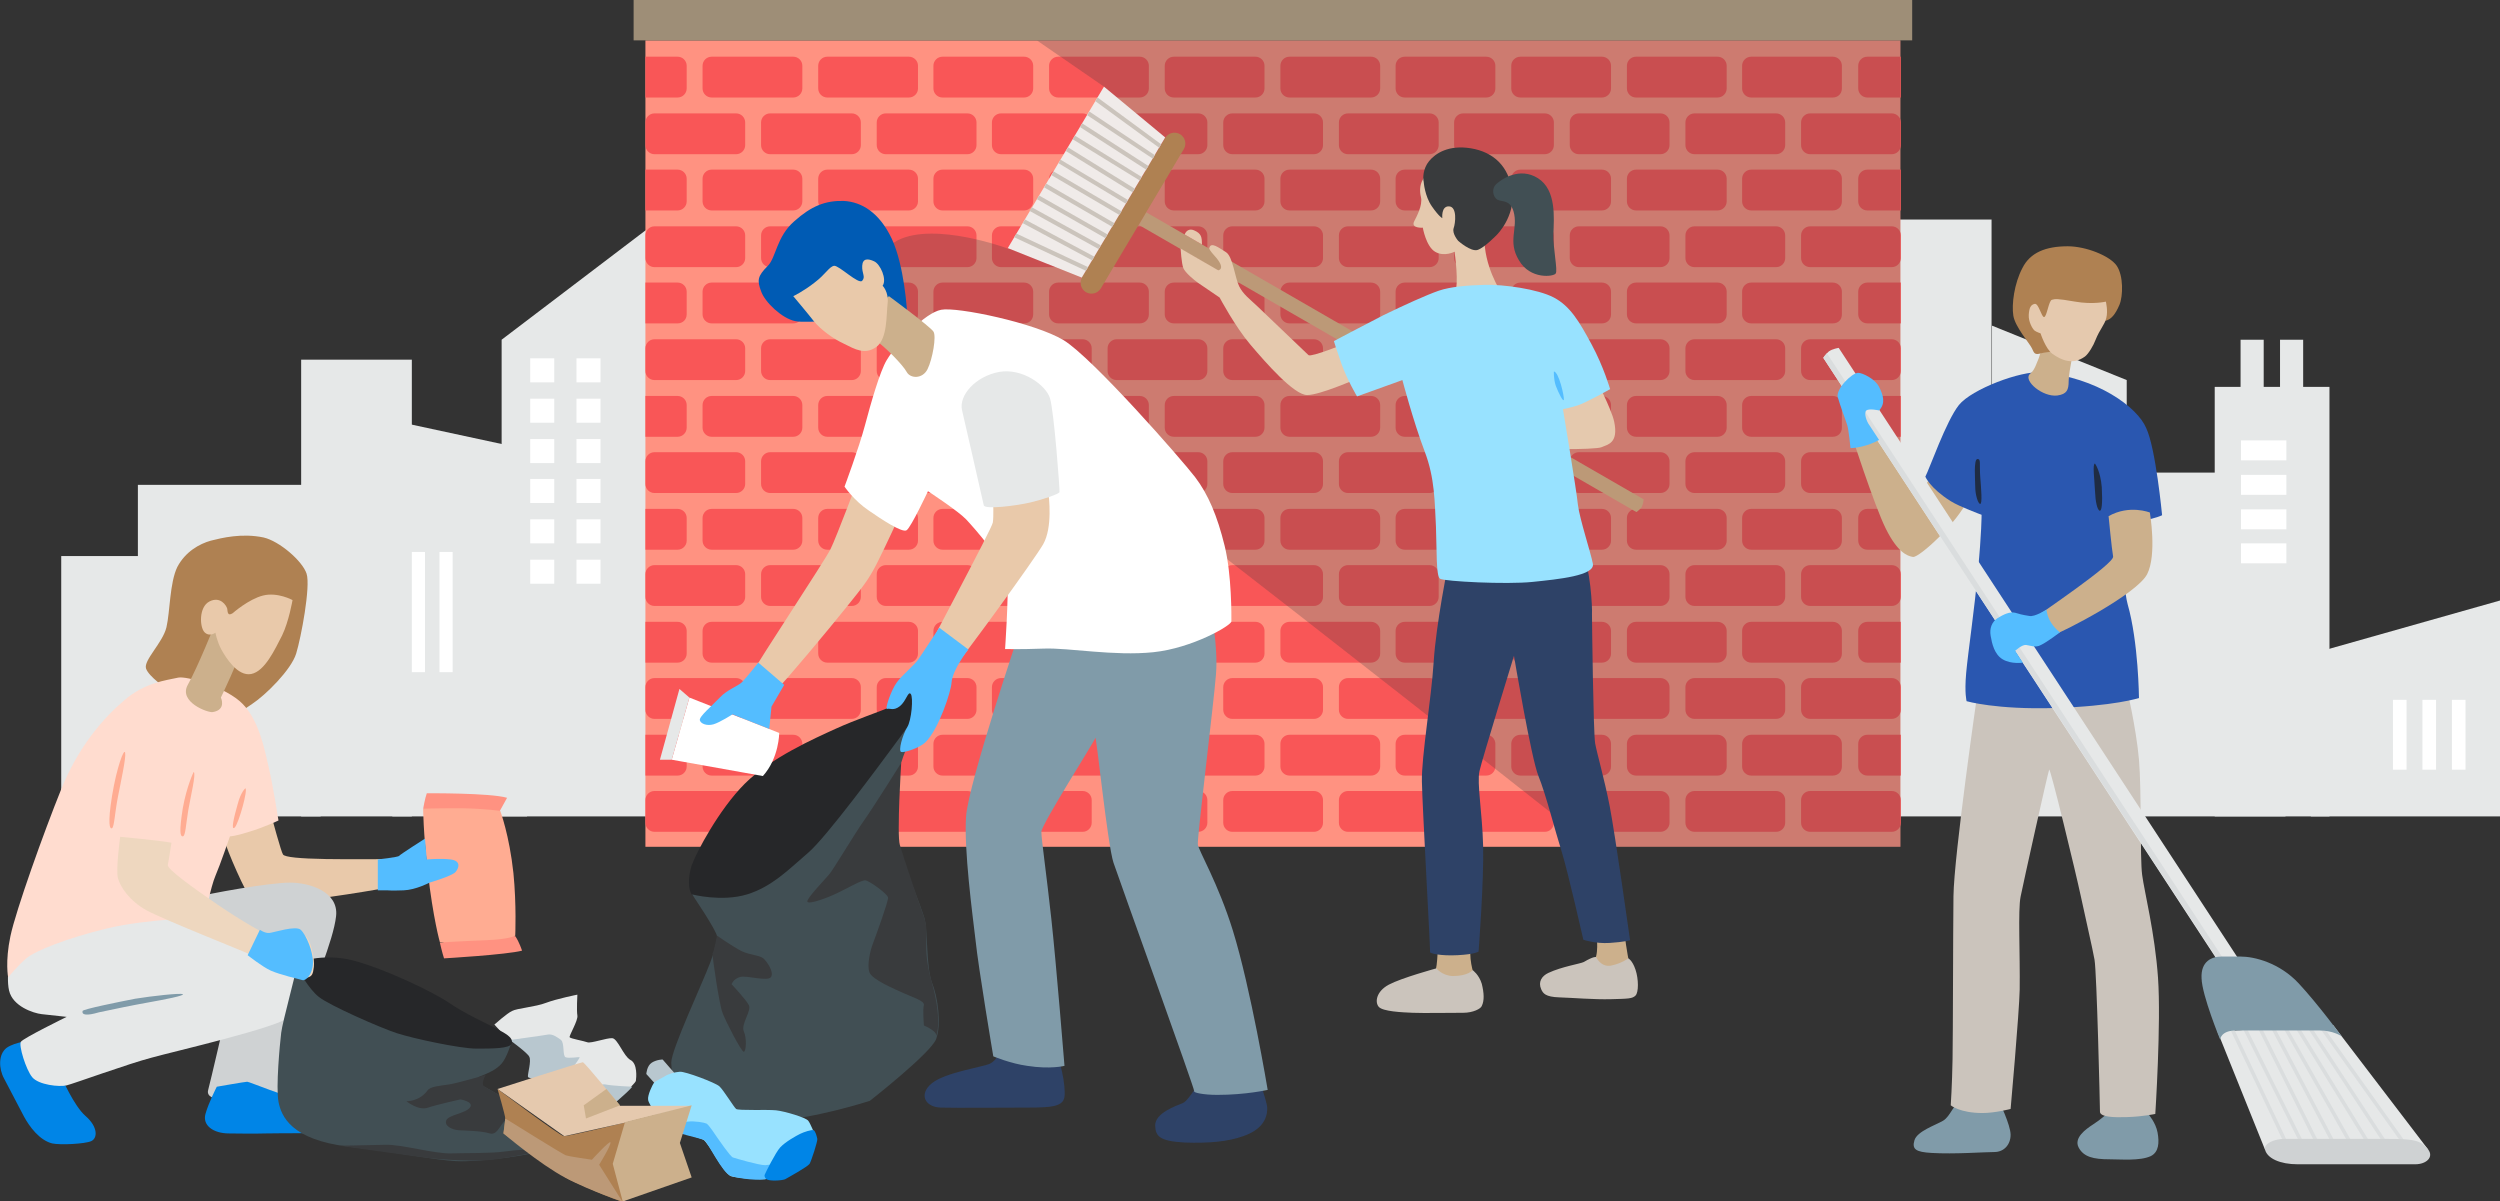 <svg xmlns="http://www.w3.org/2000/svg" xml:space="preserve" id="Layer_1" x="0" y="0" style="enable-background:new 0 0 551.2 264.9" version="1.1" viewBox="0 0 551.2 264.9"><rect x="0" y="0" width="551.2" height="264.9" fill="#333333" stroke="none"/><style>.st0{fill:#e6e8e8}.st1{fill:#fff}.st2{fill:#ff9281}.st3{fill:#f95657}.st6{fill:#e5c9ae}.st7{fill:#393b3d}.st8{fill:#414f54}.st9{fill:#bc9977}.st10{fill:#af8152}.st12{fill:#cbc4bc}.st13{fill:#ccb08c}.st14{fill:#2e4267}.st15{fill:#98e2ff}.st16{fill:#54bdff}.st17{fill:#b8c7cf}.st19{fill:#809ba9}.st20{fill:#e9c9aa}.st21{fill:#262729}.st22{fill:#cfd2d3}.st23{fill:#0085e7}.st24{fill:#ffac92}.st28{fill:#daddde}.st29{fill:#1f2c43}</style><path d="M409.4 48.4h29.7V180h-29.7zM468.9 180h-29.7V71.8l29.7 12z" class="st0"/><path d="M465.5 104.2h38.4V180h-38.4z" class="st0"/><path d="M488.3 85.3h25.3V180h-25.3z" class="st0"/><path d="M494 74.9h5.1v17.7H494zM502.7 74.9h5.1v17.7h-5.1z" class="st0"/><path d="M494.1 97.1h10v4.4h-10zM494.1 104.7h10v4.4h-10zM494.1 112.3h10v4.4h-10zM494.1 119.8h10v4.4h-10z" class="st1"/><path d="m509.5 144.2 41.7-11.8V180h-41.7z" class="st0"/><path d="M527.6 154.3h3v15.4h-3zM534.1 154.3h3v15.4h-3zM540.6 154.3h3v15.4h-3z" class="st1"/><path d="M143.5 180h-32.9V74.9l32.9-25z" class="st0"/><path d="M116.2 180H86.5V92.7l29.7 6.4z" class="st0"/><path d="M66.4 79.3h24.4V180H66.4z" class="st0"/><path d="M13.5 122.6h57.2V180H13.5z" class="st0"/><path d="M30.4 106.9h61.3v21.9H30.4z" class="st0"/><path d="M116.9 79h5.3v5.3h-5.3zM116.9 87.9h5.3v5.3h-5.3zM116.9 96.8h5.3v5.3h-5.3zM116.9 105.6h5.3v5.3h-5.3zM116.9 114.5h5.3v5.3h-5.3zM116.9 123.4h5.3v5.3h-5.3zM127.1 79h5.3v5.3h-5.3zM127.1 87.9h5.3v5.3h-5.3zM127.1 96.8h5.3v5.3h-5.3zM127.1 105.6h5.3v5.3h-5.3zM127.1 114.5h5.3v5.3h-5.3zM127.1 123.4h5.3v5.3h-5.3zM90.8 121.7h2.9v26.5h-2.9zM96.9 121.7h2.9v26.5h-2.9z" class="st1"/><path d="M142.3 8.9H419v177.8H142.3z" class="st2"/><path d="M302.3 21.5h-18c-1.1 0-2-.9-2-2v-5c0-1.1.9-2 2-2h18c1.1 0 2 .9 2 2v5c0 1.1-.9 2-2 2zM327.7 21.5h-18c-1.1 0-2-.9-2-2v-5c0-1.1.9-2 2-2h18c1.1 0 2 .9 2 2v5c0 1.1-.9 2-2 2zM353.2 21.5h-18c-1.1 0-2-.9-2-2v-5c0-1.1.9-2 2-2h18c1.1 0 2 .9 2 2v5c0 1.1-.9 2-2 2zM378.7 21.5h-18c-1.1 0-2-.9-2-2v-5c0-1.1.9-2 2-2h18c1.1 0 2 .9 2 2v5c0 1.1-.9 2-2 2zM404.1 21.5h-18c-1.1 0-2-.9-2-2v-5c0-1.1.9-2 2-2h18c1.1 0 2 .9 2 2v5c0 1.1-.8 2-2 2zM419.1 21.5h-7.4c-1.1 0-2-.9-2-2v-5c0-1.1.9-2 2-2h7.4v9zM149.4 21.5h-7.1v-9h7.1c1.1 0 2 .9 2 2v5c0 1.1-.9 2-2 2zM174.9 21.5h-18c-1.1 0-2-.9-2-2v-5c0-1.1.9-2 2-2h18c1.1 0 2 .9 2 2v5c0 1.1-.9 2-2 2zM200.4 21.5h-18c-1.1 0-2-.9-2-2v-5c0-1.1.9-2 2-2h18c1.1 0 2 .9 2 2v5c0 1.1-.9 2-2 2zM225.8 21.5h-18c-1.1 0-2-.9-2-2v-5c0-1.1.9-2 2-2h18c1.1 0 2 .9 2 2v5c0 1.1-.9 2-2 2zM251.3 21.5h-18c-1.1 0-2-.9-2-2v-5c0-1.1.9-2 2-2h18c1.1 0 2 .9 2 2v5c0 1.1-.9 2-2 2zM276.8 21.5h-18c-1.1 0-2-.9-2-2v-5c0-1.1.9-2 2-2h18c1.1 0 2 .9 2 2v5c0 1.1-.9 2-2 2zM315.2 34h-18c-1.1 0-2-.9-2-2v-5c0-1.1.9-2 2-2h18c1.1 0 2 .9 2 2v5c0 1.1-.9 2-2 2zM340.6 34h-18c-1.1 0-2-.9-2-2v-5c0-1.1.9-2 2-2h18c1.1 0 2 .9 2 2v5c0 1.1-.9 2-2 2zM366.1 34h-18c-1.1 0-2-.9-2-2v-5c0-1.1.9-2 2-2h18c1.1 0 2 .9 2 2v5c0 1.1-.9 2-2 2zM391.6 34h-18c-1.1 0-2-.9-2-2v-5c0-1.1.9-2 2-2h18c1.1 0 2 .9 2 2v5c0 1.1-.9 2-2 2zM417.1 34h-18c-1.1 0-2-.9-2-2v-5c0-1.1.9-2 2-2h18c1.1 0 2 .9 2 2v5c0 1.1-.9 2-2 2zM162.3 34h-18c-1.1 0-2-.9-2-2v-5c0-1.1.9-2 2-2h18c1.1 0 2 .9 2 2v5c0 1.1-.9 2-2 2zM187.8 34h-18c-1.1 0-2-.9-2-2v-5c0-1.1.9-2 2-2h18c1.1 0 2 .9 2 2v5c0 1.1-.9 2-2 2zM213.3 34h-18c-1.1 0-2-.9-2-2v-5c0-1.1.9-2 2-2h18c1.1 0 2 .9 2 2v5c0 1.1-.9 2-2 2zM238.7 34h-18c-1.1 0-2-.9-2-2v-5c0-1.1.9-2 2-2h18c1.1 0 2 .9 2 2v5c0 1.1-.9 2-2 2zM264.2 34h-18c-1.1 0-2-.9-2-2v-5c0-1.1.9-2 2-2h18c1.1 0 2 .9 2 2v5c0 1.1-.9 2-2 2zM289.7 34h-18c-1.1 0-2-.9-2-2v-5c0-1.1.9-2 2-2h18c1.1 0 2 .9 2 2v5c0 1.1-.9 2-2 2zM302.3 46.4h-18c-1.1 0-2-.9-2-2v-5c0-1.1.9-2 2-2h18c1.1 0 2 .9 2 2v5c0 1.1-.9 2-2 2zM327.7 46.4h-18c-1.1 0-2-.9-2-2v-5c0-1.1.9-2 2-2h18c1.1 0 2 .9 2 2v5c0 1.1-.9 2-2 2zM353.2 46.4h-18c-1.1 0-2-.9-2-2v-5c0-1.1.9-2 2-2h18c1.1 0 2 .9 2 2v5c0 1.1-.9 2-2 2zM378.7 46.4h-18c-1.1 0-2-.9-2-2v-5c0-1.1.9-2 2-2h18c1.1 0 2 .9 2 2v5c0 1.1-.9 2-2 2zM404.1 46.4h-18c-1.1 0-2-.9-2-2v-5c0-1.1.9-2 2-2h18c1.1 0 2 .9 2 2v5c0 1.1-.8 2-2 2zM419.1 46.4h-7.4c-1.1 0-2-.9-2-2v-5c0-1.1.9-2 2-2h7.4v9zM149.4 46.4h-7.1v-9h7.1c1.1 0 2 .9 2 2v5c0 1.1-.9 2-2 2zM174.9 46.4h-18c-1.1 0-2-.9-2-2v-5c0-1.1.9-2 2-2h18c1.1 0 2 .9 2 2v5c0 1.1-.9 2-2 2zM200.4 46.4h-18c-1.1 0-2-.9-2-2v-5c0-1.1.9-2 2-2h18c1.1 0 2 .9 2 2v5c0 1.1-.9 2-2 2zM225.8 46.4h-18c-1.1 0-2-.9-2-2v-5c0-1.1.9-2 2-2h18c1.1 0 2 .9 2 2v5c0 1.1-.9 2-2 2zM251.3 46.4h-18c-1.1 0-2-.9-2-2v-5c0-1.1.9-2 2-2h18c1.1 0 2 .9 2 2v5c0 1.1-.9 2-2 2zM276.8 46.4h-18c-1.1 0-2-.9-2-2v-5c0-1.1.9-2 2-2h18c1.1 0 2 .9 2 2v5c0 1.1-.9 2-2 2zM315.2 58.9h-18c-1.1 0-2-.9-2-2v-5c0-1.1.9-2 2-2h18c1.1 0 2 .9 2 2v5c0 1.1-.9 2-2 2zM340.6 58.9h-18c-1.1 0-2-.9-2-2v-5c0-1.1.9-2 2-2h18c1.1 0 2 .9 2 2v5c0 1.1-.9 2-2 2zM366.1 58.9h-18c-1.1 0-2-.9-2-2v-5c0-1.1.9-2 2-2h18c1.1 0 2 .9 2 2v5c0 1.1-.9 2-2 2zM391.6 58.9h-18c-1.1 0-2-.9-2-2v-5c0-1.1.9-2 2-2h18c1.1 0 2 .9 2 2v5c0 1.1-.9 2-2 2zM417.1 58.9h-18c-1.1 0-2-.9-2-2v-5c0-1.1.9-2 2-2h18c1.1 0 2 .9 2 2v5c0 1.1-.9 2-2 2zM162.3 58.9h-18c-1.1 0-2-.9-2-2v-5c0-1.1.9-2 2-2h18c1.1 0 2 .9 2 2v5c0 1.1-.9 2-2 2zM187.8 58.9h-18c-1.1 0-2-.9-2-2v-5c0-1.1.9-2 2-2h18c1.1 0 2 .9 2 2v5c0 1.1-.9 2-2 2zM213.3 58.9h-18c-1.1 0-2-.9-2-2v-5c0-1.1.9-2 2-2h18c1.1 0 2 .9 2 2v5c0 1.1-.9 2-2 2zM238.7 58.9h-18c-1.1 0-2-.9-2-2v-5c0-1.1.9-2 2-2h18c1.1 0 2 .9 2 2v5c0 1.1-.9 2-2 2zM264.2 58.9h-18c-1.1 0-2-.9-2-2v-5c0-1.1.9-2 2-2h18c1.1 0 2 .9 2 2v5c0 1.1-.9 2-2 2zM289.7 58.9h-18c-1.1 0-2-.9-2-2v-5c0-1.1.9-2 2-2h18c1.1 0 2 .9 2 2v5c0 1.1-.9 2-2 2zM302.3 71.3h-18c-1.1 0-2-.9-2-2v-5c0-1.1.9-2 2-2h18c1.1 0 2 .9 2 2v5c0 1.2-.9 2-2 2zM327.7 71.3h-18c-1.1 0-2-.9-2-2v-5c0-1.1.9-2 2-2h18c1.1 0 2 .9 2 2v5c0 1.2-.9 2-2 2zM353.2 71.3h-18c-1.1 0-2-.9-2-2v-5c0-1.1.9-2 2-2h18c1.1 0 2 .9 2 2v5c0 1.2-.9 2-2 2zM378.7 71.3h-18c-1.1 0-2-.9-2-2v-5c0-1.1.9-2 2-2h18c1.1 0 2 .9 2 2v5c0 1.2-.9 2-2 2zM404.1 71.3h-18c-1.1 0-2-.9-2-2v-5c0-1.1.9-2 2-2h18c1.1 0 2 .9 2 2v5c0 1.2-.8 2-2 2zM419.1 71.3h-7.4c-1.1 0-2-.9-2-2v-5c0-1.1.9-2 2-2h7.4v9zM149.4 71.3h-7.1v-9h7.1c1.1 0 2 .9 2 2v5c0 1.2-.9 2-2 2zM174.9 71.3h-18c-1.1 0-2-.9-2-2v-5c0-1.1.9-2 2-2h18c1.1 0 2 .9 2 2v5c0 1.2-.9 2-2 2zM200.4 71.3h-18c-1.1 0-2-.9-2-2v-5c0-1.1.9-2 2-2h18c1.1 0 2 .9 2 2v5c0 1.2-.9 2-2 2zM225.8 71.3h-18c-1.1 0-2-.9-2-2v-5c0-1.1.9-2 2-2h18c1.1 0 2 .9 2 2v5c0 1.2-.9 2-2 2zM251.3 71.3h-18c-1.1 0-2-.9-2-2v-5c0-1.1.9-2 2-2h18c1.1 0 2 .9 2 2v5c0 1.2-.9 2-2 2zM276.8 71.3h-18c-1.1 0-2-.9-2-2v-5c0-1.1.9-2 2-2h18c1.1 0 2 .9 2 2v5c0 1.2-.9 2-2 2zM315.2 83.8h-18c-1.1 0-2-.9-2-2v-5c0-1.1.9-2 2-2h18c1.1 0 2 .9 2 2v5c0 1.1-.9 2-2 2zM340.6 83.8h-18c-1.1 0-2-.9-2-2v-5c0-1.1.9-2 2-2h18c1.1 0 2 .9 2 2v5c0 1.1-.9 2-2 2zM366.1 83.8h-18c-1.1 0-2-.9-2-2v-5c0-1.1.9-2 2-2h18c1.1 0 2 .9 2 2v5c0 1.1-.9 2-2 2zM391.6 83.8h-18c-1.1 0-2-.9-2-2v-5c0-1.1.9-2 2-2h18c1.1 0 2 .9 2 2v5c0 1.1-.9 2-2 2zM417.1 83.8h-18c-1.1 0-2-.9-2-2v-5c0-1.1.9-2 2-2h18c1.1 0 2 .9 2 2v5c0 1.1-.9 2-2 2zM162.3 83.8h-18c-1.1 0-2-.9-2-2v-5c0-1.1.9-2 2-2h18c1.1 0 2 .9 2 2v5c0 1.1-.9 2-2 2zM187.8 83.8h-18c-1.1 0-2-.9-2-2v-5c0-1.1.9-2 2-2h18c1.1 0 2 .9 2 2v5c0 1.1-.9 2-2 2zM213.3 83.8h-18c-1.1 0-2-.9-2-2v-5c0-1.1.9-2 2-2h18c1.1 0 2 .9 2 2v5c0 1.1-.9 2-2 2zM238.7 83.8h-18c-1.1 0-2-.9-2-2v-5c0-1.1.9-2 2-2h18c1.1 0 2 .9 2 2v5c0 1.1-.9 2-2 2zM264.2 83.8h-18c-1.1 0-2-.9-2-2v-5c0-1.1.9-2 2-2h18c1.1 0 2 .9 2 2v5c0 1.1-.9 2-2 2zM289.7 83.8h-18c-1.1 0-2-.9-2-2v-5c0-1.1.9-2 2-2h18c1.1 0 2 .9 2 2v5c0 1.1-.9 2-2 2zM302.3 96.3h-18c-1.1 0-2-.9-2-2v-5c0-1.1.9-2 2-2h18c1.1 0 2 .9 2 2v5c0 1.1-.9 2-2 2zM327.7 96.3h-18c-1.1 0-2-.9-2-2v-5c0-1.1.9-2 2-2h18c1.1 0 2 .9 2 2v5c0 1.1-.9 2-2 2zM353.2 96.3h-18c-1.1 0-2-.9-2-2v-5c0-1.1.9-2 2-2h18c1.1 0 2 .9 2 2v5c0 1.1-.9 2-2 2zM378.7 96.3h-18c-1.1 0-2-.9-2-2v-5c0-1.1.9-2 2-2h18c1.1 0 2 .9 2 2v5c0 1.1-.9 2-2 2zM404.1 96.3h-18c-1.1 0-2-.9-2-2v-5c0-1.1.9-2 2-2h18c1.1 0 2 .9 2 2v5c0 1.1-.8 2-2 2zM419.1 96.3h-7.4c-1.1 0-2-.9-2-2v-5c0-1.1.9-2 2-2h7.4v9zM149.4 96.3h-7.1v-9h7.1c1.1 0 2 .9 2 2v5c0 1.1-.9 2-2 2zM174.9 96.3h-18c-1.1 0-2-.9-2-2v-5c0-1.1.9-2 2-2h18c1.1 0 2 .9 2 2v5c0 1.1-.9 2-2 2zM200.4 96.3h-18c-1.1 0-2-.9-2-2v-5c0-1.1.9-2 2-2h18c1.1 0 2 .9 2 2v5c0 1.1-.9 2-2 2zM225.8 96.3h-18c-1.1 0-2-.9-2-2v-5c0-1.1.9-2 2-2h18c1.1 0 2 .9 2 2v5c0 1.1-.9 2-2 2zM251.3 96.3h-18c-1.1 0-2-.9-2-2v-5c0-1.1.9-2 2-2h18c1.1 0 2 .9 2 2v5c0 1.1-.9 2-2 2zM276.8 96.3h-18c-1.1 0-2-.9-2-2v-5c0-1.1.9-2 2-2h18c1.1 0 2 .9 2 2v5c0 1.1-.9 2-2 2zM315.2 108.7h-18c-1.1 0-2-.9-2-2v-5c0-1.1.9-2 2-2h18c1.1 0 2 .9 2 2v5c0 1.1-.9 2-2 2zM340.6 108.7h-18c-1.1 0-2-.9-2-2v-5c0-1.1.9-2 2-2h18c1.1 0 2 .9 2 2v5c0 1.1-.9 2-2 2zM366.1 108.7h-18c-1.1 0-2-.9-2-2v-5c0-1.1.9-2 2-2h18c1.1 0 2 .9 2 2v5c0 1.1-.9 2-2 2zM391.6 108.7h-18c-1.1 0-2-.9-2-2v-5c0-1.1.9-2 2-2h18c1.1 0 2 .9 2 2v5c0 1.1-.9 2-2 2zM417.1 108.7h-18c-1.1 0-2-.9-2-2v-5c0-1.1.9-2 2-2h18c1.1 0 2 .9 2 2v5c0 1.1-.9 2-2 2zM162.3 108.7h-18c-1.1 0-2-.9-2-2v-5c0-1.1.9-2 2-2h18c1.1 0 2 .9 2 2v5c0 1.1-.9 2-2 2zM187.8 108.7h-18c-1.1 0-2-.9-2-2v-5c0-1.1.9-2 2-2h18c1.1 0 2 .9 2 2v5c0 1.1-.9 2-2 2zM213.3 108.7h-18c-1.1 0-2-.9-2-2v-5c0-1.1.9-2 2-2h18c1.1 0 2 .9 2 2v5c0 1.1-.9 2-2 2zM238.7 108.7h-18c-1.1 0-2-.9-2-2v-5c0-1.1.9-2 2-2h18c1.1 0 2 .9 2 2v5c0 1.1-.9 2-2 2zM264.2 108.7h-18c-1.1 0-2-.9-2-2v-5c0-1.1.9-2 2-2h18c1.1 0 2 .9 2 2v5c0 1.1-.9 2-2 2zM289.7 108.7h-18c-1.1 0-2-.9-2-2v-5c0-1.1.9-2 2-2h18c1.1 0 2 .9 2 2v5c0 1.1-.9 2-2 2zM302.3 121.2h-18c-1.1 0-2-.9-2-2v-5c0-1.1.9-2 2-2h18c1.1 0 2 .9 2 2v5c0 1.1-.9 2-2 2zM327.7 121.2h-18c-1.1 0-2-.9-2-2v-5c0-1.1.9-2 2-2h18c1.1 0 2 .9 2 2v5c0 1.1-.9 2-2 2zM353.2 121.2h-18c-1.1 0-2-.9-2-2v-5c0-1.1.9-2 2-2h18c1.1 0 2 .9 2 2v5c0 1.1-.9 2-2 2zM378.7 121.2h-18c-1.1 0-2-.9-2-2v-5c0-1.1.9-2 2-2h18c1.1 0 2 .9 2 2v5c0 1.1-.9 2-2 2zM404.1 121.2h-18c-1.1 0-2-.9-2-2v-5c0-1.1.9-2 2-2h18c1.1 0 2 .9 2 2v5c0 1.1-.8 2-2 2zM419.1 121.2h-7.4c-1.1 0-2-.9-2-2v-5c0-1.1.9-2 2-2h7.4v9zM149.4 121.2h-7.1v-9h7.1c1.1 0 2 .9 2 2v5c0 1.1-.9 2-2 2zM174.9 121.2h-18c-1.1 0-2-.9-2-2v-5c0-1.1.9-2 2-2h18c1.1 0 2 .9 2 2v5c0 1.1-.9 2-2 2zM200.4 121.2h-18c-1.1 0-2-.9-2-2v-5c0-1.1.9-2 2-2h18c1.1 0 2 .9 2 2v5c0 1.1-.9 2-2 2zM225.8 121.2h-18c-1.1 0-2-.9-2-2v-5c0-1.1.9-2 2-2h18c1.1 0 2 .9 2 2v5c0 1.1-.9 2-2 2zM251.3 121.2h-18c-1.1 0-2-.9-2-2v-5c0-1.1.9-2 2-2h18c1.1 0 2 .9 2 2v5c0 1.1-.9 2-2 2zM276.8 121.2h-18c-1.1 0-2-.9-2-2v-5c0-1.1.9-2 2-2h18c1.1 0 2 .9 2 2v5c0 1.1-.9 2-2 2zM315.2 133.6h-18c-1.1 0-2-.9-2-2v-5c0-1.1.9-2 2-2h18c1.1 0 2 .9 2 2v5c0 1.1-.9 2-2 2zM340.6 133.6h-18c-1.1 0-2-.9-2-2v-5c0-1.1.9-2 2-2h18c1.1 0 2 .9 2 2v5c0 1.1-.9 2-2 2zM366.1 133.6h-18c-1.1 0-2-.9-2-2v-5c0-1.1.9-2 2-2h18c1.1 0 2 .9 2 2v5c0 1.1-.9 2-2 2zM391.6 133.6h-18c-1.1 0-2-.9-2-2v-5c0-1.1.9-2 2-2h18c1.1 0 2 .9 2 2v5c0 1.1-.9 2-2 2zM417.1 133.6h-18c-1.1 0-2-.9-2-2v-5c0-1.1.9-2 2-2h18c1.1 0 2 .9 2 2v5c0 1.1-.9 2-2 2zM162.3 133.6h-18c-1.1 0-2-.9-2-2v-5c0-1.1.9-2 2-2h18c1.1 0 2 .9 2 2v5c0 1.1-.9 2-2 2zM187.8 133.6h-18c-1.1 0-2-.9-2-2v-5c0-1.1.9-2 2-2h18c1.1 0 2 .9 2 2v5c0 1.1-.9 2-2 2zM213.3 133.6h-18c-1.1 0-2-.9-2-2v-5c0-1.1.9-2 2-2h18c1.1 0 2 .9 2 2v5c0 1.1-.9 2-2 2zM238.7 133.6h-18c-1.1 0-2-.9-2-2v-5c0-1.1.9-2 2-2h18c1.1 0 2 .9 2 2v5c0 1.1-.9 2-2 2zM264.2 133.6h-18c-1.1 0-2-.9-2-2v-5c0-1.1.9-2 2-2h18c1.1 0 2 .9 2 2v5c0 1.1-.9 2-2 2zM289.7 133.6h-18c-1.1 0-2-.9-2-2v-5c0-1.1.9-2 2-2h18c1.1 0 2 .9 2 2v5c0 1.1-.9 2-2 2zM302.3 146.1h-18c-1.1 0-2-.9-2-2v-5c0-1.1.9-2 2-2h18c1.1 0 2 .9 2 2v5c0 1.1-.9 2-2 2zM327.7 146.1h-18c-1.1 0-2-.9-2-2v-5c0-1.1.9-2 2-2h18c1.1 0 2 .9 2 2v5c0 1.1-.9 2-2 2zM353.2 146.1h-18c-1.1 0-2-.9-2-2v-5c0-1.1.9-2 2-2h18c1.1 0 2 .9 2 2v5c0 1.1-.9 2-2 2zM378.7 146.1h-18c-1.1 0-2-.9-2-2v-5c0-1.1.9-2 2-2h18c1.1 0 2 .9 2 2v5c0 1.1-.9 2-2 2zM404.1 146.1h-18c-1.1 0-2-.9-2-2v-5c0-1.1.9-2 2-2h18c1.1 0 2 .9 2 2v5c0 1.1-.8 2-2 2zM419.1 146.1h-7.4c-1.1 0-2-.9-2-2v-5c0-1.1.9-2 2-2h7.4v9zM149.4 146.1h-7.1v-9h7.1c1.1 0 2 .9 2 2v5c0 1.1-.9 2-2 2zM174.9 146.1h-18c-1.1 0-2-.9-2-2v-5c0-1.1.9-2 2-2h18c1.1 0 2 .9 2 2v5c0 1.1-.9 2-2 2zM200.4 146.1h-18c-1.1 0-2-.9-2-2v-5c0-1.1.9-2 2-2h18c1.1 0 2 .9 2 2v5c0 1.1-.9 2-2 2zM225.8 146.1h-18c-1.1 0-2-.9-2-2v-5c0-1.1.9-2 2-2h18c1.1 0 2 .9 2 2v5c0 1.1-.9 2-2 2zM251.3 146.1h-18c-1.1 0-2-.9-2-2v-5c0-1.1.9-2 2-2h18c1.1 0 2 .9 2 2v5c0 1.1-.9 2-2 2zM276.8 146.1h-18c-1.1 0-2-.9-2-2v-5c0-1.1.9-2 2-2h18c1.1 0 2 .9 2 2v5c0 1.1-.9 2-2 2zM315.2 158.5h-18c-1.1 0-2-.9-2-2v-5c0-1.1.9-2 2-2h18c1.1 0 2 .9 2 2v5c0 1.1-.9 2-2 2zM340.6 158.5h-18c-1.1 0-2-.9-2-2v-5c0-1.1.9-2 2-2h18c1.1 0 2 .9 2 2v5c0 1.1-.9 2-2 2zM366.1 158.5h-18c-1.1 0-2-.9-2-2v-5c0-1.1.9-2 2-2h18c1.1 0 2 .9 2 2v5c0 1.1-.9 2-2 2zM391.6 158.5h-18c-1.1 0-2-.9-2-2v-5c0-1.1.9-2 2-2h18c1.1 0 2 .9 2 2v5c0 1.1-.9 2-2 2zM417.1 158.5h-18c-1.1 0-2-.9-2-2v-5c0-1.1.9-2 2-2h18c1.1 0 2 .9 2 2v5c0 1.1-.9 2-2 2zM162.3 158.5h-18c-1.1 0-2-.9-2-2v-5c0-1.1.9-2 2-2h18c1.1 0 2 .9 2 2v5c0 1.1-.9 2-2 2zM187.8 158.5h-18c-1.1 0-2-.9-2-2v-5c0-1.1.9-2 2-2h18c1.1 0 2 .9 2 2v5c0 1.1-.9 2-2 2zM213.3 158.5h-18c-1.1 0-2-.9-2-2v-5c0-1.1.9-2 2-2h18c1.1 0 2 .9 2 2v5c0 1.1-.9 2-2 2zM238.7 158.5h-18c-1.1 0-2-.9-2-2v-5c0-1.1.9-2 2-2h18c1.1 0 2 .9 2 2v5c0 1.1-.9 2-2 2zM264.2 158.5h-18c-1.1 0-2-.9-2-2v-5c0-1.1.9-2 2-2h18c1.1 0 2 .9 2 2v5c0 1.1-.9 2-2 2zM289.7 158.5h-18c-1.1 0-2-.9-2-2v-5c0-1.1.9-2 2-2h18c1.1 0 2 .9 2 2v5c0 1.1-.9 2-2 2zM302.3 171h-18c-1.1 0-2-.9-2-2v-5c0-1.1.9-2 2-2h18c1.1 0 2 .9 2 2v5c0 1.1-.9 2-2 2zM327.7 171h-18c-1.1 0-2-.9-2-2v-5c0-1.1.9-2 2-2h18c1.1 0 2 .9 2 2v5c0 1.1-.9 2-2 2zM353.2 171h-18c-1.1 0-2-.9-2-2v-5c0-1.1.9-2 2-2h18c1.1 0 2 .9 2 2v5c0 1.1-.9 2-2 2zM378.7 171h-18c-1.1 0-2-.9-2-2v-5c0-1.1.9-2 2-2h18c1.1 0 2 .9 2 2v5c0 1.1-.9 2-2 2zM404.1 171h-18c-1.1 0-2-.9-2-2v-5c0-1.1.9-2 2-2h18c1.1 0 2 .9 2 2v5c0 1.1-.8 2-2 2zM419.1 171h-7.4c-1.1 0-2-.9-2-2v-5c0-1.1.9-2 2-2h7.4v9zM149.4 171h-7.1v-9h7.1c1.1 0 2 .9 2 2v5c0 1.1-.9 2-2 2zM174.9 171h-18c-1.1 0-2-.9-2-2v-5c0-1.1.9-2 2-2h18c1.1 0 2 .9 2 2v5c0 1.1-.9 2-2 2zM200.4 171h-18c-1.1 0-2-.9-2-2v-5c0-1.1.9-2 2-2h18c1.1 0 2 .9 2 2v5c0 1.1-.9 2-2 2zM225.8 171h-18c-1.1 0-2-.9-2-2v-5c0-1.1.9-2 2-2h18c1.1 0 2 .9 2 2v5c0 1.1-.9 2-2 2zM251.3 171h-18c-1.1 0-2-.9-2-2v-5c0-1.1.9-2 2-2h18c1.1 0 2 .9 2 2v5c0 1.1-.9 2-2 2zM276.8 171h-18c-1.1 0-2-.9-2-2v-5c0-1.1.9-2 2-2h18c1.1 0 2 .9 2 2v5c0 1.1-.9 2-2 2zM315.2 183.4h-18c-1.1 0-2-.9-2-2v-5c0-1.1.9-2 2-2h18c1.1 0 2 .9 2 2v5c0 1.1-.9 2-2 2zM340.6 183.4h-18c-1.1 0-2-.9-2-2v-5c0-1.1.9-2 2-2h18c1.1 0 2 .9 2 2v5c0 1.1-.9 2-2 2zM366.1 183.4h-18c-1.1 0-2-.9-2-2v-5c0-1.1.9-2 2-2h18c1.1 0 2 .9 2 2v5c0 1.1-.9 2-2 2zM391.6 183.4h-18c-1.1 0-2-.9-2-2v-5c0-1.1.9-2 2-2h18c1.1 0 2 .9 2 2v5c0 1.1-.9 2-2 2zM417.1 183.4h-18c-1.1 0-2-.9-2-2v-5c0-1.1.9-2 2-2h18c1.1 0 2 .9 2 2v5c0 1.1-.9 2-2 2zM162.3 183.4h-18c-1.1 0-2-.9-2-2v-5c0-1.1.9-2 2-2h18c1.1 0 2 .9 2 2v5c0 1.1-.9 2-2 2zM187.8 183.4h-18c-1.1 0-2-.9-2-2v-5c0-1.1.9-2 2-2h18c1.1 0 2 .9 2 2v5c0 1.1-.9 2-2 2zM213.3 183.4h-18c-1.1 0-2-.9-2-2v-5c0-1.1.9-2 2-2h18c1.1 0 2 .9 2 2v5c0 1.1-.9 2-2 2zM238.7 183.4h-18c-1.1 0-2-.9-2-2v-5c0-1.1.9-2 2-2h18c1.1 0 2 .9 2 2v5c0 1.1-.9 2-2 2zM264.2 183.4h-18c-1.1 0-2-.9-2-2v-5c0-1.1.9-2 2-2h18c1.1 0 2 .9 2 2v5c0 1.1-.9 2-2 2zM289.7 183.4h-18c-1.1 0-2-.9-2-2v-5c0-1.1.9-2 2-2h18c1.1 0 2 .9 2 2v5c0 1.1-.9 2-2 2z" class="st3"/><path d="m228.6 8.9 14.8 10.2-6.9 31.3-14.3 4.4s-16.1-6-24.3-1.8c-8.1 4.2 1.5 19.6 14.8 27s138.9 106.8 138.9 106.8H419V8.9H228.6z" style="opacity:.25;fill:#393b3d"/><path d="M139.7 0h281.9v8.9H139.7z" style="fill:#9e8e77"/><path d="M313.3 43.5c.4 1.8-1 4.3-1.5 5.3-.8 1.6 1.9 1.4 1.9 1.4s.7 4.1 2.7 5.3 4.3 0 4.3 0 1.1 7.5 0 9.1c-1.1 1.6 10.8.7 10.8.7s-3.4-4.7-4.1-10.7c-.7-6 .5-13.4-1.5-15.5s-9.2-2.4-10.6-1.3-2.7 2.8-2 5.7z" class="st6"/><path d="M313.9 40.1s.2 3.1 1.8 5.4c1.6 2.3 2.3 2.6 2.3 2.6s-.3-2.7 1.5-2.6 1.4 3.7 1 4.8c-.4 1.2 1 2.8 1 2.8s2.8 2.5 4.3 2 4.2-3.3 4.2-3.3 4.1-4 3.4-9.6c-.7-5.6-4.2-8.7-9.1-9.5-4.9-.8-7.8 1.1-9.2 2.8-1.4 1.7-1.4 3.8-1.2 4.6z" class="st7"/><path d="M330 40.5c1-.9 5-3.8 9.1-1.2 4.1 2.6 3.5 8.8 3.4 12.2-.1 3.4 1 8.1.5 8.8-.4.7-5.6 1.4-8.1-2.9-2.6-4.3-.1-7-1.2-10.8-.8-2.7-2.6-2-3.6-2.6-.9-.6-1.4-2.4-.1-3.5z" class="st8"/><path d="M360.8 112.9 251.1 49.6l1.6-2.8 109.7 63.3s-.1 1.1-.5 1.8c-.5.6-1.1 1-1.1 1z" class="st9"/><path d="m261 32.9-18.3 30.7c-.7 1.1-2.1 1.5-3.3.8-1.1-.7-1.5-2.1-.8-3.3l18.3-30.7c.7-1.1 2.1-1.5 3.3-.8 1.1.7 1.5 2.1.8 3.3z" class="st10"/><path d="m247.7 45.8 9.2-15.5-13.5-11.2-10.6 17.8-10.6 17.8 16.3 6.5 9.2-15.4" style="fill:#f0ebe9"/><path d="m240.2 24.6-.5.8 14.5 9.6.4-.8zM237 29.9l-.5.8 14.8 9.1.4-.8zM238.6 27.2l-.5.8 14.6 9.4.5-.8zM235.5 32.5l-.5.8 14.7 9.1.5-.8zM248.2 44.9l.5-.8-14.9-8.9-.4.8zM242 21.5l-.5.8 14.1 10.3.4-.8zM229.1 43.1c-.2.4-.2.4-.5.8l15.1 8.6.5-.8-15.1-8.6zM230.7 40.5c-.2.3-.3.5-.5.8l15 8.7.5-.8-15-8.7zM232.3 37.8c0 .1-.4.7-.5.8l15 8.8.5-.8-15-8.8zM227.5 45.7c-.2.4-.2.4-.5.8l15.2 8.4.5-.8-15.2-8.4zM226 48.4c-.2.4-.3.5-.5.8l15.3 8.2.5-.8-15.3-8.2zM239.4 59.7l.5-.8-15.8-7.4c-.1.2-.4.6-.5.8l15.8 7.4z" class="st12"/><path d="M266.6 54.8c.3-1.7 2.2-.1 3.7.8s2 5.7 2.9 7.5 2.2 2.7 4.1 4.5 10.6 10.1 11.2 10.7c.6.5 8-2.5 8-2.5l2.9 7.6s-8.3 3.7-11.2 3.7c-2.9 0-9.1-7.1-12.5-11.1s-6.8-10.4-6.8-10.4-3.7-2.5-4.7-3.2-2.9-2.3-3.3-3.3c-.4-1-.6-4.3-.6-4.3l8.3 4.8s1.6-.2-.3-2.6c-.9-1-1.5-1.7-1.7-2.2zM261.2 51.7s.5-1.6 2.1-.9c1.6.7 1.7 1.5 1.7 3.1l-3.8-2.2z" class="st6"/><path d="M317 207.3s.1 5.6-.7 7.4c0 0 4 2.3 8.9.7 0 0-1.3-2.8-1-6.7s-7.2-1.4-7.2-1.4zM352 206.2s.7 4.8-.9 6.2c0 0 3.3 2.7 8.2.5 0 0-.8-4.1-1.1-6.9s-6.2.2-6.2.2z" class="st13"/><path d="M316.7 213.5s-7.7 2.1-10.5 3.6-3.1 3.9-2.2 4.9c.9 1 5 1.2 7.5 1.3 2.5.1 7.5 0 11.1 0 2.2 0 3.9-.9 4.1-1.5.6-1.2.5-2.9 0-4.9-.6-2-2-3-2-3s-1 1.3-4.4 1.3c-2.4-.1-3.6-1.7-3.6-1.7zM349.2 212.1c-.8.4-4.8 1-7.8 2.4-1.5.7-2.3 2-1.6 3.6.4.9.9 1.7 4 1.8 3.1.1 7.6.5 11.4.4 3.8-.1 4.7-.1 5.4-.8.7-.7.7-3.6 0-5.7s-1.6-2.5-1.6-2.5-1.4 1.1-3.8 1.6c-2.3.4-3.3-1.9-3.3-1.9s-.5-.2-2.7 1.1z" class="st12"/><path d="M319.3 124.3s-2.7 13.5-3.2 21.6c-.5 8.1-2.7 20.8-2.6 26.4.1 5.6 1.9 37.3 1.8 37.6-.1.3 2.3.9 6.1.7 3.8-.2 4.6-.8 4.6-.8s1.2-15.7 1-23.3c-.2-7.6-1.4-13.8-.8-16.5s7.6-25.4 7.6-25.4 3.8 22.6 5.4 26.5 3.7 12.2 5.1 16.6c1.4 4.5 4.8 19.5 4.8 19.5s2.6.9 5.8.7c3.2-.2 4.5-.6 4.5-.6s-3.3-23.4-4.5-29.6c-1.2-6.1-2.8-11.6-3.2-13.8s-.7-27.2-.7-28.5c.1-1.2-.3-10.5-2.3-13.9-1.8-3.3-29.4 2.8-29.4 2.8z" class="st14"/><path d="M351.6 83.1s3.7 7 4.3 9.9c1 4.8-1.5 5-2.8 5.6-1.3.6-15.9.6-17.4-.2s-4.1-11-4.1-11l12.9-7.6 7.1 3.3z" class="st6"/><path d="M294.1 75.2s6.4-3.4 10.9-5.7c4.5-2.2 9.6-4.5 12.2-5.4s6.4-1.2 10.3-1.3c3.9-.1 11.5.9 15.1 2.8 3.6 1.9 5.6 5.3 8.3 10.3 2.7 5 4.1 9.9 4.1 9.9s-5.3 3-7.2 3.6c-1.9.6-3.2.8-3.2.8s3 17.9 3.3 21.1c.4 3.2 2.8 10.4 3.3 13 .5 2.6-7.5 3.4-13.3 4-5.8.6-19.4-.1-20.4-.7-.9-.6-.7-6.2-.9-11.5-.3-5.3-.2-10.6-2.5-16.6-2.5-6.6-4.9-15.7-4.9-15.7l-10 3.6s-2-3.3-3.4-7.1c-1.3-3.7-1.7-5.1-1.7-5.1z" class="st15"/><path d="M342.6 81.9c1.1.1 2.3 5.5 2.2 6.2-.1.7-1.2-1.5-1.8-3.1-.5-1.6-.4-3.1-.4-3.1z" class="st16"/><path d="M109 225.9s2.8-2.5 3.9-3c1.1-.6 5.2-.9 7.5-1.8 2.4-.9 6.9-1.8 6.9-1.8s-.2 3.5 0 4.6c.2 1.1-1.9 4.5-1.7 4.8s3.1.8 3.9 1.1c.8.3 4.3-1 5.5-.9 1.2.1 2.5 4 4 4.8 1.6.8 1.3 3.9 1.2 4.6s-5.7 5.6-6.7 6.4c-1 .8-7.1 1.2-8.9 1.9s-5.9-.9-5.3-1.7c.6-.8 4.5-6.1 4.8-7 .3-.9-4.2-2.1-4-3.6.1-1.5-.1-4-.1-4s-7.1-.8-7.7-1.1-3.3-3.3-3.3-3.3z" class="st0"/><path d="M112.4 229.3s7.4-1 8.4-1.2c1-.2 2.1.6 2.9 1.2.8.7.3 3.5 1 3.8.7.3 2.9-.1 3.1 0 .2.1-4.2 6-4.5 6.4-.3.4-1.9-1.6-2.3-1.5-.3.1-4.5 0-4.6-.6s.8-3.5.3-4.4c-.3-.8-4.3-3.7-4.3-3.7zM139.4 239.6s-4.6-.2-5.9-.5c-1.2-.3-4.9 1.9-4.9 1.9l5 3.8c.1 0 4.9-4 5.8-5.2z" class="st17"/><path d="M169.3 58.6c1.8-1.8 1.9-6.4 5.8-9.8 3.8-3.4 6.9-4.6 10.9-4.5 4 .2 7.9 2.6 10.6 8.3s3.5 15.9 3.4 17.5c-.2 1.6-11.1 0-11.1 0s-10.7 1.3-13.6.7-6.7-4.2-7.5-6.6c-.9-2.4-.8-3.3 1.5-5.6z" style="fill:#005bb4"/><path d="M220.4 231.1c0 1.4-.8 2.7-2.1 3.4s-9.8 1.9-12.8 4.3-1.6 5.3 1.9 5.4 13.8 0 19.1 0c5.3 0 7.9-.2 8.2-2.4.3-2.2-.8-8.8-3-11.7-2.3-2.9-11.3 1-11.3 1zM264.8 237.8s-2.6 4.8-4 5.4c-1.4.6-6.3 2.2-6.1 5.1.1 2.2 1 3.3 6.4 3.6 5.4.2 9.7-.2 13-1.4 5.3-1.8 5.3-5.2 5.3-6.3 0-1.1-2.4-8.3-3.2-10.4s-9.7 1.1-11.4 4z" class="st14"/><path d="M225 138.6s-11.5 34.1-12 41.4 1.4 21.5 2.1 27.4c.6 5.9 3.9 25.5 3.9 25.5s3.8 1.6 7.5 2.1c5.1.8 8.2 0 8.2 0s-1.8-22.3-2.9-32.4-2.2-17.6-2.2-19.2c0-1.6 11.7-19.9 11.9-20.7s2.7 23.6 4 27.5c1.3 3.9 18 50.1 17.8 50.4s2 .8 5.1.8c6.3 0 11.1-1.1 11.1-1.1s-3.7-22.3-7.7-35.2c-3.2-10.3-7.6-17.7-7.7-18.9-.2-1.3 3.5-31.1 4-37.5.5-6.4-1.1-13.8-1.1-13.8l-42 3.7z" class="st19"/><path d="M189.8 104.1s-5.4 14.4-6.7 17c-1.3 2.6-16 24.8-17 26.9-1 2.1 4.3 4.5 5.4 3.7s11.5-13.3 15.1-17.8 4.8-5.9 6.7-9.6c1.9-3.7 5.4-11.4 5.4-11.4l-8.9-8.8z" class="st20"/><path d="M195.7 156.1c-1.7.8-6.9 2.5-11.5 4.6-4.6 2.1-14.3 6.4-20 12.1s-10.7 15.2-11.7 18c-.9 2.8-.7 5.4 0 6.4 1.5 2.1 11.4 4.9 16.6 3.2 5.2-1.7 12.7-8.2 17.7-15.6s11.9-17.6 13.2-20.1c1.3-2.5 2.3-6.8 2-10.1-.3-3.3-1.6-4.7-2.9-2.7s-3.4 4.2-3.4 4.2z" class="st21"/><path d="M152.6 197.2s6.5 1.7 12.1 0 9.5-5.8 13.5-9.2c4-3.4 16.2-20 18.5-23.1 2.4-3.2 5.4-7.4 5.4-7.9 0-.4.4 2.8-1.3 6-1.7 3.2-3 7.6-2.8 9.3s-.1 13.2 0 14.3 5 13 5.8 15.8c.8 2.8.4 11.1 1.7 14.3 1.3 3.2 2.1 9.2.9 12.4-1.2 3.1-14.6 13.6-14.6 13.6s-12.8 4.2-22.1 4.4-16.8-2.4-18.4-2.7c-1.6-.3-3.3-7.2-3.3-10.1 0-2.9 6.8-17.3 8.6-22.1.9-2.3 1.5-4.6 1.5-5.7 0-1.2-5.5-9.3-5.5-9.3z" class="st8"/><path d="M158.1 206.3s3.6 2.5 5.4 3.4c1.9.9 4 .9 4.8 1.6.8.7 2.4 3 1.7 4.1-.7 1.1-5.3-.4-6.8 0s-1.9 1.6-1.9 1.6 3.2 3.4 3.8 4.6c.7 1.2-1.8 4.2-1.1 5.8.7 1.6.5 4.4 0 4.5-.5.1-4.1-6.9-4.7-8.6-.7-1.7-2.3-12.6-2.2-13.1.3-.3 1-3.9 1-3.9zM198.7 168.2s-6.2 9.9-8.2 12.7c-2 2.8-6.8 10.9-7.7 11.9-.9 1.1-5 5.3-4.8 6 .3.7 4.6-.9 6.6-1.9 2-.9 5.3-2.9 6.2-2.8.9.1 4.9 3 5 3.8s-2.9 9-3.4 10.3c-.5 1.3-1.3 4.6-.7 6.2s5.6 3.7 7.6 4.6 4.6 1.7 4.4 2.6c-.3.9 0 4.5 0 4.5s3.5 1.4 2.6 2.7c0 0 1.7-3.2-.9-12.4-2.3-8.1-.3-10.4-1.7-14.3-1.4-3.9-4.5-13.1-5.3-15.8-.7-2.3.3-18.1.3-18.1z" class="st7"/><path d="m152 153.8 19.8 7.8s0 5.5-3.6 9.5l-20.1-3.6 3.9-13.7z" class="st1"/><path d="m152 153.8-3.9 13.7h-2.6l4.3-15.6z" class="st0"/><path d="m167.2 146.1 5.7 4.9-2.8 4.8-.5 4.9-8.1-3.2s-2.8 1.8-4.2 2.2-2.8-.1-3-.9c-.2-.8 2.7-3.2 4.4-5 1.7-1.8 4-2.5 4.9-3.4.9-.9 3.6-4.3 3.6-4.3z" class="st16"/><path d="M186.2 107.3s3.2-8.6 4.5-13.5 3.3-11.9 4.8-14.4c2.5-4.1 8.4-10.4 12-11.1 3.5-.7 20.7 2.9 27 6.7 6.4 3.9 26.1 26.4 29 30.2s4.9 8.6 6.5 15.1c1.6 6.5 1.5 15.7 1.5 16.7 0 .9-8.6 5.9-17.2 6.8-8.7.9-18.6-1-24.1-.8-5.5.2-8.6.1-8.6.1s.8-11.6.5-15.2c-.3-3.6-7.4-11.6-9.1-13.4s-8.4-6.2-8.4-6.2-3.7 7.9-4.7 8.6c-.9.7-5.7-2.5-8.3-4.3-3.3-2.2-5.4-5.3-5.4-5.3z" class="st1"/><path d="M218.9 108.9c.1 2.2.2 4.9 0 6.3s-14.3 27.5-14.8 29 2.3 4.4 4 4.2 1.4-.1 1.9-.8c2.9-3.4 17.9-24 20-27.6 2.1-3.7 1.3-10.3 1.1-11.8-.1-1.5-12.2.7-12.2.7z" class="st20"/><path d="m207.1 138.4 6.4 4.8s-3.5 4.4-3.7 7.3c-.1 1.9-2.8 10.3-5.8 13.2-1.3 1.2-4.6 2.3-5.3 2.1s.3-3.8 1.3-5.4 1.4-6.7.8-7.4-1 1.6-2.4 2.7-2.2.4-2.8.6c-.6.2.9-4.2 2.1-5.8 1.1-1.6 4-3.9 4.9-5.3 1-1.5 4.5-6.8 4.5-6.8z" class="st16"/><path d="M212.1 90.4s4.6 20 4.8 21c.2 1 7.2.1 10.2-.6 3-.7 6.4-1.9 6.5-2.3.1-.3-1.2-17.8-2.1-20.7-.9-2.9-6.1-6.7-11.2-5.8-5.3 1-8.9 5.2-8.2 8.4z" class="st0"/><path d="M196 65.3s9.1 6.7 9.8 7.8c.7 1-.2 6.1-1.3 8.3s-3.8 2.1-4.6.6c-.8-1.5-4.7-5.5-6.9-7s-1.1-5 0-6.6c1.2-1.8 3-3.1 3-3.1z" class="st13"/><path d="M174.9 65.3s2.3-1.1 4.7-3c2.4-1.8 3.2-3.5 4.3-3.7 1.1-.1 5.4 4.2 6.2 3.3.8-.9-.1-1.6 0-3.3.1-1.7 1.3-1.6 2.6-1 1.4.6 2.9 4 1.9 5.4 0 0 1.4 1.4 1.1 3.9s0 7.8-2.5 9.6c-2.5 1.8-4.7.5-7.1-.7-2.4-1.1-5.1-3.1-6.6-4.9-1.4-1.8-4.6-5.6-4.6-5.6zM59.9 180.1s2.1 7.8 2.5 8.3c.4.6 3.8.9 9.4 1 4.8.1 16 0 16 0l1.2 5.7s-15.9 2.9-22.8 3.4-10.1.1-10.9-.5c-.9-.6-5.4-10.7-5.9-13.1-.5-2.4 3.1-4.8 3.1-4.8h7.4z" class="st20"/><path d="M49.7 224.2s-3.3 14.3-3.8 16.1c-.5 1.8 2 2.2 4.7 2.1s10.1-.6 11.2-1.5c1.2-.9 1.3-5.5 4.3-14.5s7.4-19 8-24.4-5.8-7.4-10.2-7.4-18 2.4-21 3.3c-3 .9-10.1 8.1-10.1 8.1l17.6 13.4-.7 4.8z" class="st22"/><path d="M46.5 119.2c2.4-.6 6.8-1.7 11.6-.7 3.5.8 8.6 5.2 9.5 8 .9 2.8-1.2 14-2.3 17.6s-6.8 9.2-9.7 11.1c-2.9 1.8-8 6.5-8 6.5l-10.8-9.8s-4-2.7-4.6-4.5c-.6-1.8 3.7-5.7 4.5-9.1.8-3.4.7-9.8 2.4-13.3 1.8-3.4 4.9-5.1 7.4-5.8z" class="st10"/><path d="M6.9 229.4s-3.5.3-5.4 1.6c-1.9 1.4-1.8 4.6-.6 6.8s3.2 6.2 4.4 8.4 3.4 5.2 6.2 5.9c1.8.4 7.3.1 8.6-.5 1.4-.6 1.6-3.1-1.3-5.6-2.4-2.1-5.3-8.4-5.6-9.5s-3.4-6.5-6.3-7.1zM47.8 239.6s-1.8 3.5-2.5 6 1.7 4.3 5.2 4.3 4.2.1 8.1 0 10.8.1 13.2-.4c2.4-.5 3.2-5.3-3.8-6.6-5.1-1-13-4.4-13.5-4.4-.4 0-6.7 1.1-6.7 1.1z" class="st23"/><path d="M2.6 208.9s-1.4 6-.6 9.5 5.4 5 7.2 5.2 5.5.6 5.5.6-9.6 4.7-10.1 5.5 1.1 6.1 2.5 7.8 6 2.2 7.6 1.8c1.6-.4 13.7-4.8 18.7-6.1 5-1.4 28.2-6.7 30.6-9.1 2.4-2.4 2.8-9.3.9-12-1.9-2.7-13.1-5.4-15.4-6.4-2.3-1-10.1-4.5-14.7-4.9-4.7-.4-22.7 3.6-25.4 4.5s-6.8 3.6-6.8 3.6z" class="st0"/><path d="M93.3 178.3s.4-2.3.8-3.4c0 0 14-.1 17.7 1l-1.6 2.9s-4.8 1.1-9 .9c-4.2-.1-7.9-1.4-7.9-1.4zM97 207.9s.5 2.2.9 3.4c0 0 13.8-.8 17.2-1.7 0 0-.6-1.9-1.5-3.2 0-.1-9.6-.2-16.6 1.5z" class="st2"/><path d="M93.3 178.3s0 5 1 13.8c1.2 10.5 2.7 15.7 2.7 15.7s4.8-.3 10.1-.5 6.5-1 6.5-1 .3-6.8-.4-13.8c-.9-8.4-2.9-13.7-2.9-13.7s-3-.5-8.6-.6c-5.7 0-8.4.1-8.4.1z" class="st24"/><path d="M83.2 189.5s4.6-.5 4.8-.8c.2-.3 5.7-3.8 5.7-3.8l.4 4.6s2.9-.3 5.3 0c2.3.3 1.8 1.9 1 2.8-.9.9-5.7 2.3-5.7 2.3s-3 1.6-5.7 1.7c-2.7.1-3.6 0-3.6 0h-2.1v-6.8z" class="st16"/><path d="M18.2 222.9c.1-.4 8-2 11.6-2.7 3.7-.6 10-1.3 10.5-1 .5.3-4.1 1.2-7.5 1.8-3.4.6-8.2 1.6-11 2.2-2.7.8-3.8.6-3.6-.3z" class="st19"/><path d="M39.3 149.4c1.8-.4 10.6 2.1 14.2 5.8 3.6 3.7 4.8 9.8 5.8 14.2s2.1 11.5 2.1 11.5-3.4 1.6-6.5 2.5c-3.1 1-4.2 1-4.2 1s-2.2 6.4-3.2 8.7-2.4 9.2-2.4 9.2-12.8.3-21.5 2.4-15.8 4.9-17.8 6.6-4 4.2-4 4.2-.7-3.4.5-9.1 7.4-23 11.2-32.4 9.3-15.7 13.9-19.6c4.5-3.9 9.2-4.4 11.9-5z" style="fill:#ffdccf"/><path d="M65.4 213.1c-.1 1.4-3.1 12.1-3.4 14.6s-1.2 12-.6 15.2c.6 3.2 2.8 8.4 15.4 9.9s18.6 2.9 23.7 3.2c5.1.3 16.6-1.4 18.3-2.1 1.7-.8-1.9-3.7-3.3-4.5-1.4-.8-1.4-1.4-1.5-3.2-.1-1.8.1-2.5-1.6-3.4-1.6-.9-4.5-2.6-5.8-3.3s-2.1-1.6-.7-2.2c1.5-.6 3.5-1.4 4.7-2.8 1.2-1.4 2.1-4.5 2.1-4.5l-29.6-8.7-17.7-8.2z" class="st8"/><path d="M112.8 230.1c-.4 1.1-4.3 1.1-7.8 1.1s-13.8-2.2-17.5-3.4-15-6.2-17.2-8c-2.2-1.7-4.5-5.9-5-6.8-.5-.9 5.9-3 12.7-1.2 6.8 1.8 17.5 6.9 21 9.3s8 4.4 10.1 5.5c2.2 1.2 4.2 2.1 3.7 3.5z" class="st21"/><path d="M107.1 237s-6.2 1.8-8.1 2.1-4.2.4-4.8 1.4c-1.8 2.4-4.6 2.3-4.6 2.3s2.7 2.2 4.8 1.4c2.1-.7 7.1-1.8 7.1-1.8s3.1.5 2.1 1.8-4.7 1.6-5.2 2.8c-.5 1.2 1.2 2.1 2.8 2.2 1.6.1 4.8.1 6.8.7s2.5-3.2 4.4-3.4c1.8-.2 2.1-2.4 1.2-3-.9-.6-5.8-3.3-6.7-3.9-1.1-.5.2-2.6.2-2.6zM118.8 253.9c-1-.7-4.8-.4-7.7 0-2.8.4-8.1.3-11.7.4s-10.9-2-14.4-1.9c-3.6.1-10.2.2-10.2.2s14.1 2 18.6 2.6c4.5.6 11.8.9 15.2.5s10.2-1.8 10.2-1.8z" class="st7"/><path d="M37.8 185.8s-.6 4-.8 4.9c-.2.9 5.5 5 10.9 8.7s11.2 7 12 7 5.1-1.4 7-.4c1.8 1 2.5 5.6 2.3 7.2s-.4 2-1.3 2.3c-.9.3-4.9-1.7-6.6-2.3-1.7-.6-4.7-1.9-5.6-2.5-1-.6-19.6-7.9-23.4-10s-5.8-5.2-6.3-7.1.5-9.1.5-9.1 8.7.8 11.3 1.3z" style="fill:#eed7bf"/><path d="M47.4 137.6s-3.8 9.5-6 13.4c-2.1 3.8 4.5 6.2 5.5 6 3.1-.5 1.8-3.2 1.8-3.2s4.2-8.7 4.1-10c-.1-1.3-4.1-7.7-5.4-6.2z" class="st13"/><path d="M54.1 173.8c.6.3-1.4 7.5-2.3 8.6-1 1-.2-2.3.6-5.1.7-2.7 1.7-3.5 1.7-3.5zM42.7 170.2c.6.3-.7 5.5-1.2 8.5s-.6 5.7-1.2 5.7-.8-1.1 0-6.2c.9-5 2.4-8 2.4-8zM27.6 166c.2 1.1-.9 6.1-1.6 9.7-.7 3.6-.8 6.6-1.3 6.9s-1-.9 0-7.1c1-6.2 2.7-10.8 2.9-9.5z" class="st24"/><path d="M51.3 135.2s3.5-3.1 6.7-3.9c3.2-.8 6.5 1 6.5 1s-.8 4.7-2.3 7.8c-1.6 3.1-3.8 7.9-6.8 8.5-3 .6-5.6-3.6-6.6-5.4-1-1.9-1.3-3.7-1.3-3.7s-1.3 1-2.4-.1c-1.1-1.1-1.3-5.6 1.1-6.8s3.7.9 3.9 1.6c.1.8.1 1.7 1.2 1z" class="st20"/><path d="m54.6 210.6 2.7-5.6s1.1.8 2.1.7 5.8-1.7 6.9-.7c1.2 1.1 2.8 4.9 2.7 7.4s-1.6 3.9-2.3 3.7c-.7-.2-5-1.2-7-2.1-1.8-.8-5.1-3.4-5.1-3.4z" class="st16"/><path d="M142.5 236.8s.1-1.8 1.2-2.5c1.1-.7 2.4-.7 2.4-.7l2.7 3.1-3.5 3.2-2.8-3.1z" class="st17"/><path d="M146.4 237.4c1.1-.7 2.3-1 3.5-1.1s7.8 2.4 8.7 3.2c.9.8 3.2 4.6 3.7 5 .5.4 6.9.1 8.8.3 1.9.2 6.6 1.6 7.1 2.3.5.6 1.3 2.8 1.6 3.2s-5.7 6.4-6.2 7c-.5.6-3.4 2.3-4.4 2.6-1 .3-7.2-.2-8.1-.6s-2.5-2.9-3.3-4.2c-.8-1.4-2.2-3.5-2.7-3.8-.5-.3-7.7-2.5-8.4-3.1-.8-.6-3.7-4.7-3.8-5.7-.2-1 1-3.4 1.3-3.8.3-.3 2.2-1.3 2.2-1.3z" class="st15"/><path d="M146.3 247.7s3.8-.2 5.3-.4 3.7.2 4.1.4c.5.1 2.2 2.8 2.5 3.2.3.4 2.8 4.1 3.4 4.3s5.7 1.7 7.1 1.7c1.4-.1 4.7-.7 4.7-.7v1.9s-2.2 1.3-4.1 1.8c-1.9.5-6.1 0-8.1-.6s-5.2-7.7-6-8c-.8-.3-6.8-1.6-7.6-2.4-.8-.7-1.3-1.2-1.3-1.2z" class="st16"/><path d="M168.7 258.8c0-.1 2.3-4.7 3.3-5.8 1.2-1.3 3.6-2.6 4.4-3s2.6-1 3-.8c.4.2.7 1.4.8 1.9.1.5-1.3 4.8-1.7 5.5-.5.7-4.7 3-5.4 3.4-.7.3-3.7.5-4.2-.1-.6-.6-.2-1.1-.2-1.1z" class="st23"/><path d="M109.7 240.1s1.7 5.8 1.7 6.5c0 .7-.4 3.3-.4 3.3s13.4 9.8 14.7 10.3c1.3.5 10.3 4.7 11.6 4.7s2.5-6.1 2.5-6.1l-2-11.3s-12.6 3.1-13.5 3-14.6-10.4-14.6-10.4z" class="st10"/><path d="M111.4 246.6s12.5 7.8 13.3 8.1c.8.3 5.8 1 5.8 1s4.1-4.5 4.1-3.8c.1.7-2.5 4.9-2.5 4.9l5.1 8.1s-6.8-2.2-12.5-5.2-13.7-9.8-13.7-9.8l.4-3.3z" class="st9"/><path d="M109.7 240.1s18.4-5.9 18.8-5.9 8.2 9.6 8.2 9.6h15.9l-14.7 3.7-13.5 3-14.7-10.4z" class="st6"/><path d="m137.8 247.4-2.7 9.2 2.2 8.3 15.2-5.3-2.6-7.6 2.6-8.3zM136.7 243.7l-7.5 2.9-.5-2.9 5-3.6z" class="st13"/><path d="M473.7 245.7c-.4-2-4.7-4.5-6.8-2.4-2 2.1-3.7 3.5-5.4 4.6-1.7 1.1-4.3 3-3.2 5.1 1.1 2.1 3.3 2.6 6.8 2.6 2.5 0 6.7.4 9.1-.7 1.8-.9 1.9-3 1.5-5.2s-2-4-2-4zM440.7 242.7c-1.1-1.8-4.7-3-7.4-1.2-2.7 1.9-3.2 4.6-4.9 5.6s-5.7 2.3-6.3 4.3c-.6 2 .3 2.6 3.8 2.8 5 .3 11.6-.2 13.8-.2 2.2 0 3.6-1.7 3.6-3.8 0-2.2-2.6-7.5-2.6-7.5z" class="st19"/><path d="M436 152.7s-5.2 35.9-5.3 44.9c-.1 9-.1 30.1-.2 35.9s-.4 10.2-.4 10.2 2 1.7 7 1.7c2.8 0 6.2-.9 6.2-.9s1.9-21.2 2-26.3c.1-8-.4-17.5.2-20.5.6-3 6-27.3 6.3-28 .2-.7 5.9 22.8 7 28s2.5 11.1 3 13.9c.5 2.8 1.2 32.3 1.2 33.5 0 1.2 3.1 1.3 5.9 1.2 3.6-.1 6.3-.7 6.3-.7s1.3-20 .6-30c-.7-10-3-18.9-3.5-22.7s-.1-18.4-.7-25.4-2.8-16.3-2.8-16.3l-32.8 1.5z" class="st12"/><path d="m426.2 104.5-3.6 5.2-10.5-15.9-4.2 1.1s5.3 16.5 7.9 21.7c2.6 5.2 4.7 6 6 6.2 1.4.1 9.7-7.4 12.3-13l-7.9-5.3z" class="st13"/><path d="M450 82.1c-4.4-.4-15.3 3.7-18.1 7.2-2.8 3.5-6.5 14.1-7.4 15.8 0 0 1 2.5 5.6 5.4 1.9 1.2 6.8 3 6.8 3s0 4.2-.8 12.3c-.7 8.1-2.2 18.1-2.6 22.6s.1 6.2.1 6.2 6.5 1.9 19.5 1.5c13-.4 18.5-2.2 18.5-2.2s-.1-12.3-2.5-20.7c-1.4-5.1-.5-17.8-.5-17.8s5.5-.6 8.1-1.8c0 0-1.4-14.8-3.5-19.2-1.9-4.6-10.8-11.2-23.2-12.3z" style="fill:#2a57b0"/><path d="m402 78.9 89.5 136.8 3.4-2.2-89.5-136.8s-1.4.2-2.2.8c-.7.6-1.2 1.4-1.2 1.4z" class="st0"/><path d="m402.8 77.9 88.8 135.6-1 .6L402 78.9s.3-.5.8-1z" class="st28"/><path d="M461.9 102.2c-.6.1-.1 3.5 0 6s.5 4.1 1 4.4c.5.2.7-1.6.5-5.2-.3-3.6-1.5-5.2-1.5-5.2zM436 101.2c-.9 0-.5 4.6-.5 6.2s.6 3.7 1.1 3.7.2-3.4 0-6c-.2-2.9.2-3.9-.6-3.9z" class="st29"/><path d="M414.3 97s-2.9 1.7-6.3 1.8c0 0-.4-4-.7-5-.3-1-1.6-4.4-2.1-6.2-.5-1.8 3.1-5.4 4.5-5.4.9 0 3.7 1.3 4.6 3.1.9 1.8 1.5 3.6 0 5.2 0 0-2.2-.5-2.8 0-.6.5 0 2.4.7 3.3.6.9 2.1 3.2 2.1 3.2z" class="st16"/><path d="M474 113s-4.5-1.8-9.1.8c0 0 .7 7.3 1 8.9s-16.3 12.7-17.2 13.5.8 4.9 3.6 4c2.7-.9 18.8-9.2 21.1-13.6 2.2-4.3.6-13.6.6-13.6z" class="st13"/><path d="M451.2 134.4s.1 1.5 1.1 3 1.9 2 1.9 2-2.9 2.2-4.2 2.8c-1.2.7-2.4.1-3.3 0-.9-.1-2.4 1.3-2.4 1.3l1.7 2.6s-2.5.4-4.4-.7c-1.9-1.1-2.4-3.5-2.7-5.2-.3-1.7.3-3.1 1.5-3.9 1.3-.8 2.7-1.5 3.9-1.2.6.2 1.7.5 3.1.7 1.2.3 3.8-1.4 3.8-1.4z" class="st16"/><path d="M457.5 75.6s-1.4 6.4-1.4 8.4-.4 2.9-2.5 3.2c-3.2.4-7.5-3.2-6.1-4.7.6-.6.9-.6 2-3.5s1.2-7 1.2-7l6.8 3.6z" class="st13"/><path d="M467.3 67.2c.8-1.9.9-6.4-.6-8.6-1.5-2.2-6.8-4.3-10.8-4.3-4.9 0-8.3 1.4-10 4.8-1.8 3.4-2.4 8-2 10.5s3.6 6.1 4.1 7.2c.5 1.1.6 1.5 2 1.1 1.4-.4 5.9-.6 5.9-.6s4.8-5.8 6.3-6.3 3.2.7 5.1-3.8z" class="st10"/><path d="M464.3 66.5s-2.8.7-6.8 0-4.4-.6-5.1-.4-1.1 3.7-1.7 3.8-1.2-3.1-2.1-2.9-1.2.9-1.3 2.4c-.1 1.6.9 3.2 1.3 3.5.4.3 1.3.6 1.3.6s1.1 3.4 2.6 4.5c2.1 1.5 4.6 2.5 7.2.6.8-.6 1.9-2.5 2.3-3.6 1-2.5 2-3.3 2.4-4.9s-.1-3.6-.1-3.6z" class="st6"/><path d="m488.9 227.4 10.5 26.1h36l-21-27.5z" class="st0"/><path d="m509.921 224.483.652-.464 22.217 31.196-.651.464zM507.397 224.524l.669-.44 20.47 31.18-.669.439zM504.787 224.516l.682-.42 19.167 31.18-.682.42zM502.185 224.447l.697-.393 17.659 31.254-.696.394zM499.545 224.436l.709-.372 16.418 31.251-.709.372zM493.336 224.433l.716-.357 15.551 31.243-.716.356zM496.649 224.336l.716-.357 15.551 31.243-.716.356zM490.474 224.32l.723-.343 14.752 31.188-.723.342z" class="st28"/><path d="M535.4 253.5c-1.9-2.5-3.8-2.4-12.1-2.4h-19.7c-2 0-4.6 1-4.2 2.4.5 1.9 3.3 3.2 7.2 3.2h25.9c2.5 0 4.1-1.6 2.9-3.2z" class="st22"/><path d="M516.3 228.5s-5.3-7.2-9.5-11.7-9.7-5.9-12.8-5.9h-4.2c-2.1 0-4.6 1-4.4 4.8.1 3.8 4.1 13.5 4.1 13.5s.1-2 3.5-2h18.4c3.1 0 4.9 1.3 4.9 1.3z" class="st19"/></svg>